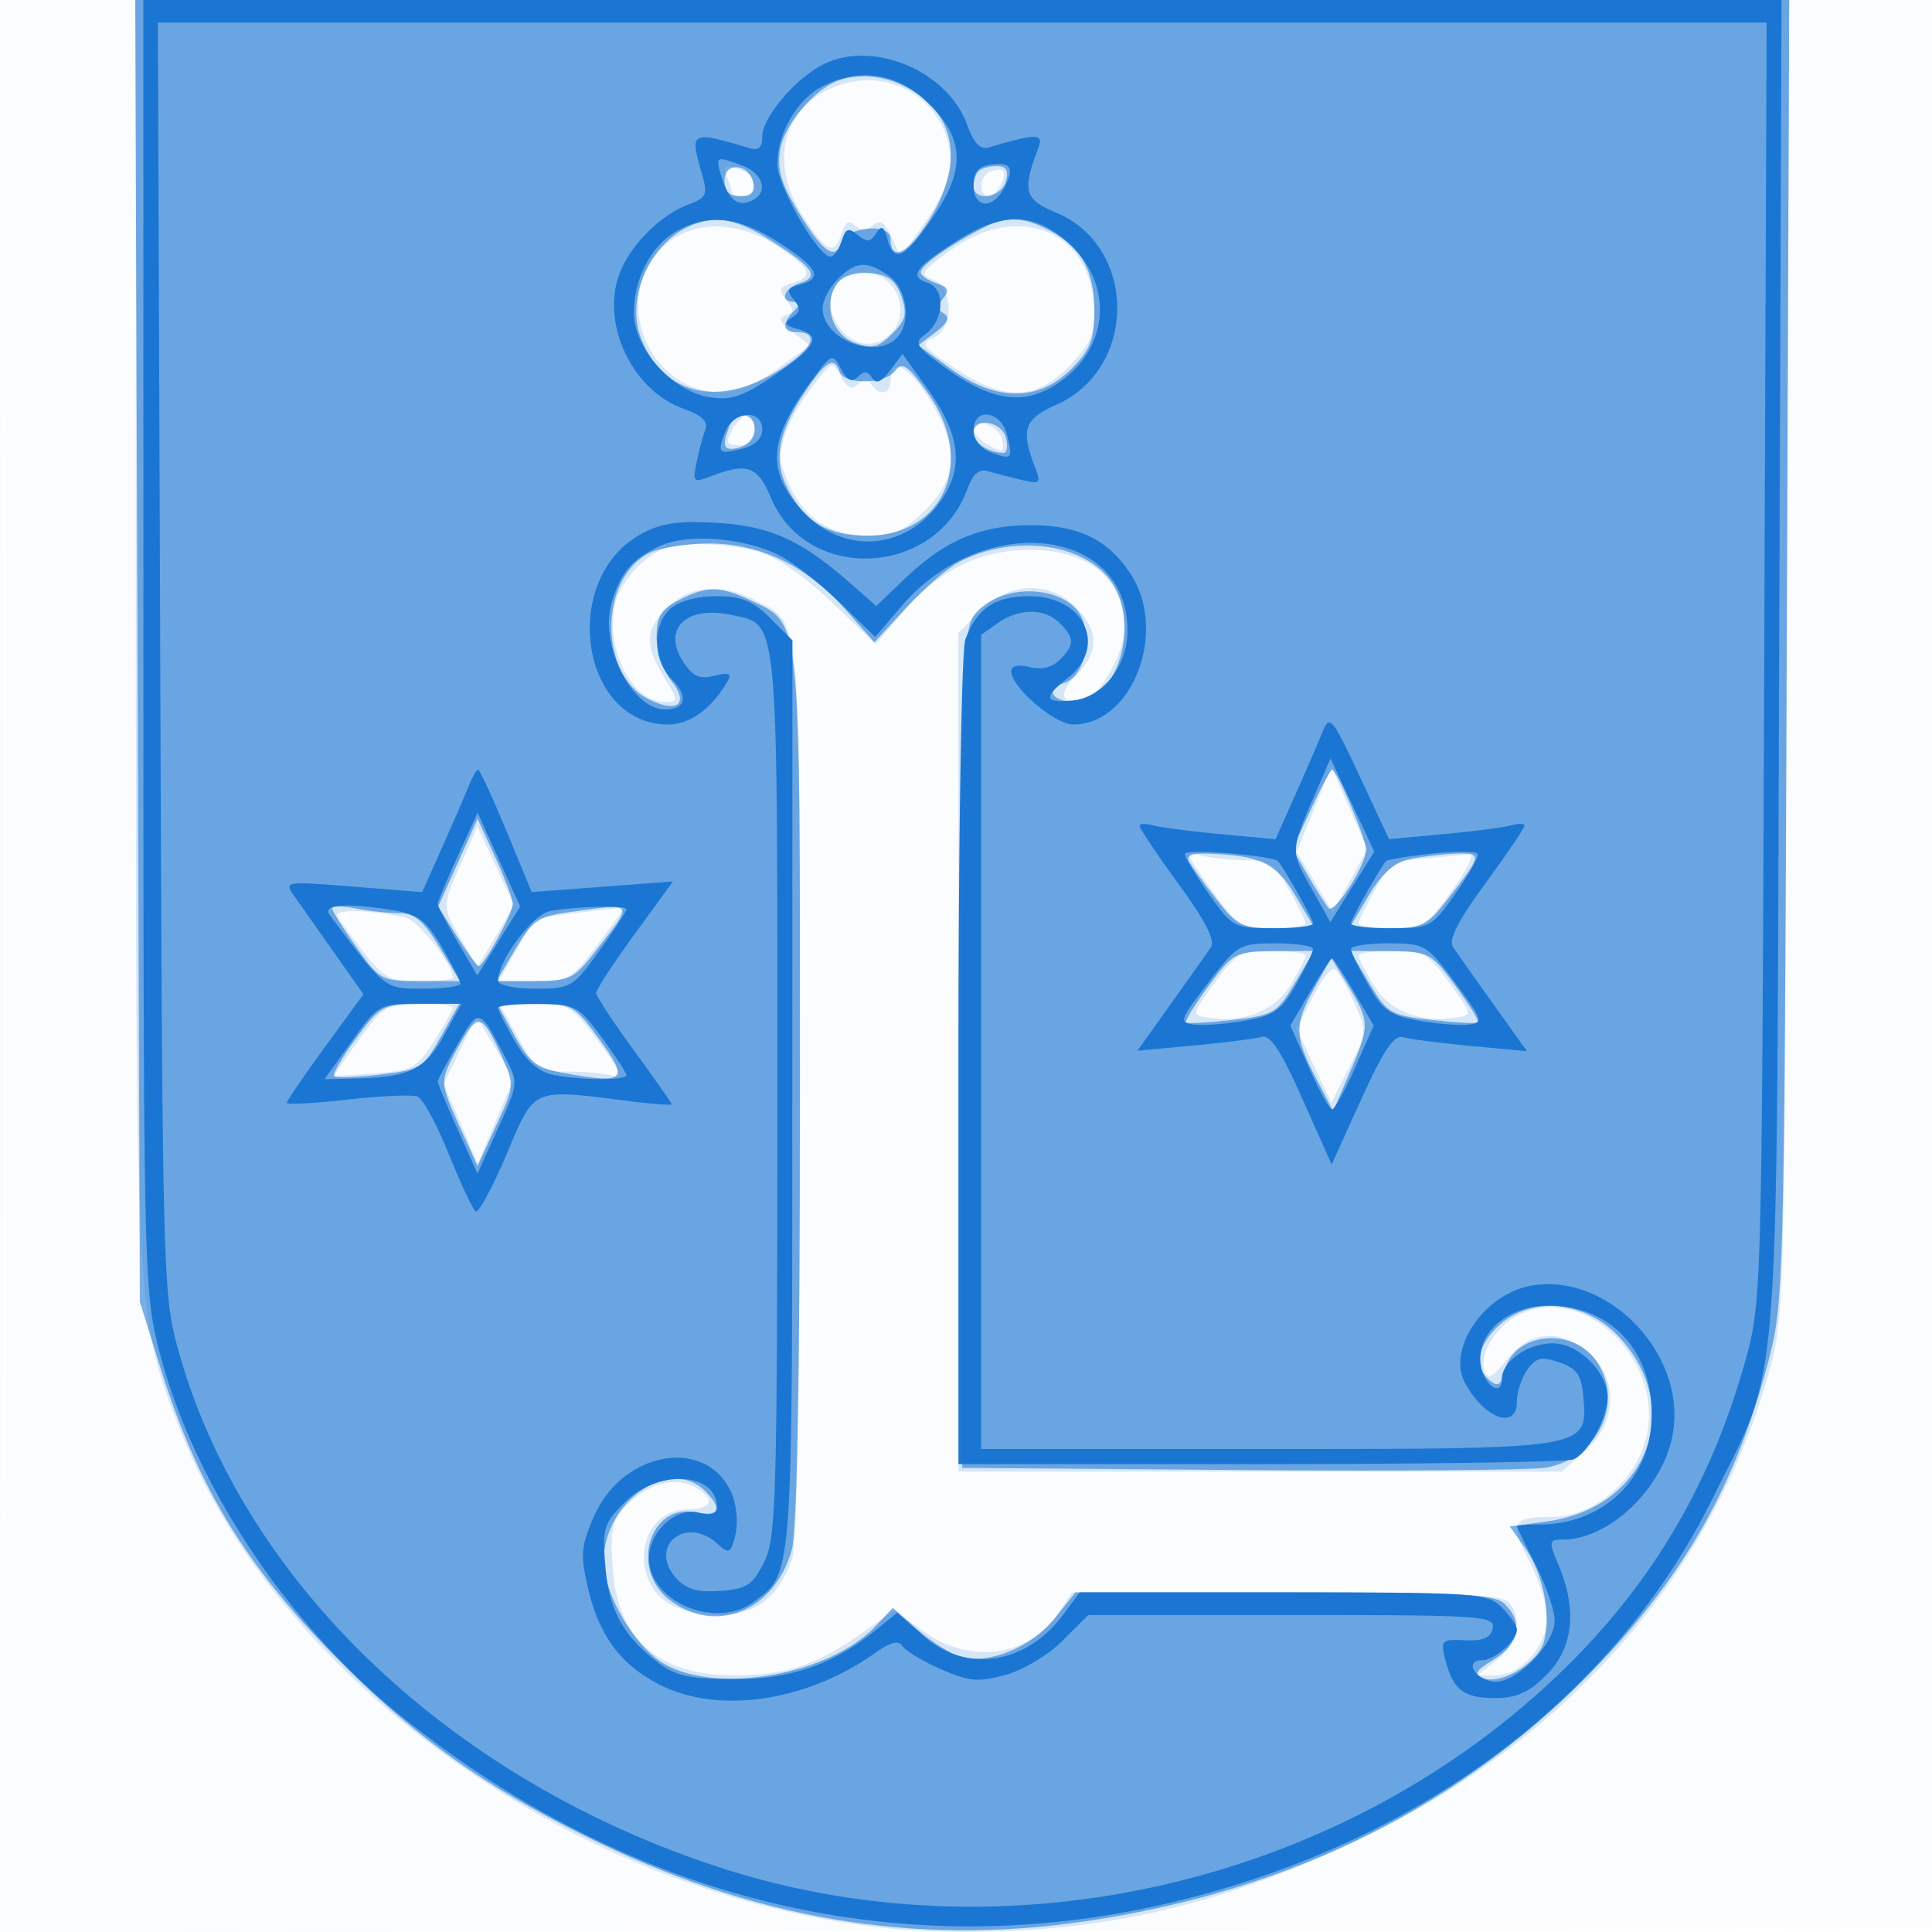 <svg xmlns="http://www.w3.org/2000/svg" width="256" height="256"><path fill="#1976D2" fill-opacity=".016" fill-rule="evenodd" d="M0 128.004v128.004l128.25-.254 128.25-.254.254-127.75L257.008 0H0v128.004m.485.496c0 70.4.119 99.053.265 63.672.146-35.38.146-92.98 0-128C.604 29.153.485 58.1.485 128.5"/><path fill="#1976D2" fill-opacity=".171" fill-rule="evenodd" d="M18 83.412c0 91.013-.003 90.953 5.796 105.888C38.174 226.328 84.333 256 127.559 256c19.462 0 35.26-3.792 53.941-12.948 26.641-13.057 45.366-34.62 52.769-60.771 2.183-7.711 2.205-8.571 2.498-95.031L237.063 0H18v83.412m93.094-72.097c-7.388 2.57-9.387 10.263-4.561 17.555 3.084 4.66 4.041 5.049 4.999 2.029.476-1.5.974-1.793 1.744-1.023.769.769 1.448.768 2.375-.002.987-.819 1.585-.449 2.49 1.537l1.192 2.615 3.333-4.689c1.917-2.697 3.334-5.91 3.334-7.563 0-7.862-7.415-13.064-14.906-10.459M96.393 23.582c.334.87.607 1.77.607 2 0 .23.675.418 1.5.418 1.991 0 1.928-2.622-.082-3.393-2.373-.911-2.69-.758-2.025.975m34.857-.862c-1.501.536-1.684 3.28-.219 3.28 1.032 0 2.547-2.802 1.843-3.406-.206-.176-.936-.119-1.624.126m-42.581 9.325C80.52 38.456 85.36 52 95.8 52c1.661 0 4.743-1.335 7.212-3.124l4.312-3.123-2.311-1.743c-1.716-1.295-1.951-1.865-.912-2.214 1.156-.389 1.173-.745.096-2.049-1.104-1.338-.989-1.678.75-2.23 2.952-.937 2.568-1.911-1.926-4.884-4.935-3.266-10.649-3.5-14.352-.588m37.267 1.117c-3.815 2.763-4.121 3.247-2.426 3.841 2.785.977 2.941 6.49.218 7.705-1.844.823-1.591 1.194 2.794 4.098 6.542 4.334 10.594 4.278 15.078-.206 2.63-2.63 3.4-4.23 3.4-7.066 0-10.747-9.828-15.063-19.064-8.372M111.2 37.2c-3.425 3.425 1.364 10.174 5.608 7.903 2.614-1.399 3.29-4.519 1.525-7.038-1.599-2.282-5.271-2.727-7.133-.865m-3.484 13.928c-3.246 4.256-4.824 8.342-4.097 10.613C105.702 68.253 109.242 71 115.55 71c2.818 0 4.425-.775 7.05-3.4 4.405-4.405 4.51-8.458.389-14.956-2.826-4.456-4.989-5.36-4.989-2.085 0 1.694-1.59 1.914-2.554.354-.483-.782-.98-.779-1.769.01-.795.795-1.41.51-2.239-1.04-1.121-2.093-1.195-2.068-3.722 1.245M97 57c-.907 1.695-.76 2 .965 2 1.368 0 2.035-.655 2.035-2 0-1.1-.434-2-.965-2-.53 0-1.446.9-2.035 2m32-.109c0 .571.94 1.542 2.089 2.157 1.79.957 2.039.856 1.739-.704-.37-1.921-3.828-3.233-3.828-1.453M88 72.706c-2.806 1.026-5.894 4.537-6.528 7.42C80.181 86.005 83.741 93 88.024 93c1.921 0 1.921-.042-.035-3.25-2.607-4.276-2.504-6.326.466-9.295 2.843-2.844 7.192-3.206 11.534-.961 6.294 3.255 6.011.186 6.011 65.163 0 39.514-.355 60.149-1.067 62.028C103 211.788 100.084 214 95.291 214c-2.399 0-5.442-.708-6.763-1.574-5.395-3.535-3.61-12.426 2.495-12.426 3.414 0 3.894-1.439.998-2.989-2.633-1.409-6.325-.381-9.05 2.52-1.915 2.038-2.159 3.19-1.782 8.402C81.862 217.24 87.314 222 97.301 222c6.703 0 10.912-1.377 16.705-5.466l4.505-3.18 3.893 2.823c6.181 4.482 14.069 3.329 17.971-2.626l1.671-2.551h28.277c20.66 0 28.6.323 29.477 1.2 2.005 2.005 1.349 5.538-1.435 7.727L195.73 222h2.461c3.332 0 6.809-3.914 6.809-7.666 0-1.67-1.093-5.092-2.429-7.605-2.639-4.963-2.23-5.729 3.06-5.729 5.308 0 10.774-4.438 12.385-10.057 2.92-10.179-7.831-21.018-16.652-16.788-3.13 1.501-5.487 5.362-4.632 7.589.418 1.09 1.171.676 2.986-1.643 2.976-3.802 7.002-4.106 10.826-.817 3.944 3.393 3.738 9.181-.46 12.932L206.968 195H127V83.846l2.923-2.923c3.82-3.82 9.076-4.015 12.622-.468 3.11 3.109 3.116 5.975.02 9.071-2.549 2.549-1.885 4.028 1.347 3.002 2.096-.665 5.088-6.182 5.088-9.382 0-6.36-4.763-10.289-12.474-10.289-6.672 0-12.096 2.654-16.905 8.273l-3.595 4.199-5.839-5.569c-3.659-3.491-7.304-5.977-9.763-6.659-4.114-1.143-9.878-1.326-12.424-.395m86.107 34.53-2.291 5.645 2.39 4.009 2.391 4.009 2.293-4.2 2.293-4.199-2.392-5.455-2.392-5.455-2.292 5.646m-112.98 7.097c-2.608 5.925-2.608 5.738.008 10.171l2.135 3.618 2.427-4.07 2.427-4.07-2.435-5.241-2.435-5.241-2.127 4.833m99.366 3.524c3.487 4.853 3.943 5.143 8.101 5.143 2.423 0 4.406-.276 4.406-.614 0-.337-.983-2.362-2.184-4.5-1.896-3.373-2.655-3.888-5.75-3.9-1.961-.007-4.624-.297-5.917-.643-2.195-.587-2.106-.287 1.344 4.514m28.414-4.128c-4.131.331-4.81.754-6.75 4.206-1.186 2.11-2.157 4.114-2.157 4.451 0 .338 1.983.614 4.406.614 4.142 0 4.622-.3 7.999-5 1.975-2.75 3.03-4.919 2.343-4.82-.686.099-3.315.346-5.841.549m-144.169 7.73c.329.573 1.91 2.729 3.514 4.791 2.587 3.327 3.414 3.75 7.332 3.75 2.429 0 4.416-.199 4.416-.443 0-1.823-4.624-7.657-6.353-8.015-5.061-1.048-9.487-1.089-8.909-.083m32.09-.556c-3.12.334-5.851.831-6.07 1.103-.218.272-1.363 2.182-2.544 4.244L66.067 130h4.753c4.539 0 4.921-.225 8.486-5 2.053-2.75 3.612-4.934 3.463-4.853-.148.081-2.822.421-5.941.756m84.097 9.347c-3.041 4.185-3.054 4.255-.876 4.587 4.776.726 8.786-.834 10.89-4.239 1.134-1.834 2.061-3.618 2.061-3.966 0-.348-2.022-.632-4.494-.632-4.135 0-4.739.339-7.581 4.25M180 126.632c0 .348.927 2.132 2.061 3.966 2.104 3.405 6.114 4.965 10.89 4.239 2.178-.332 2.165-.402-.876-4.587-2.842-3.911-3.446-4.25-7.581-4.25-2.472 0-4.494.284-4.494.632m-6.061 5.487-2.137 4.189 2.299 4.909 2.3 4.908 2.389-4.701c2.351-4.626 2.361-4.763.626-8.611-.97-2.15-2.118-4.129-2.551-4.397-.434-.267-1.75 1.399-2.926 3.703m-126.358 5.619c-1.891 2.606-3.358 4.771-3.26 4.811.099.04 2.564-.112 5.48-.338 4.892-.379 5.489-.71 7.75-4.291 1.347-2.134 2.449-4.114 2.449-4.4 0-.286-2.021-.52-4.49-.52-4.205 0-4.709.301-7.929 4.738m21.075-.238c2.377 4.254 2.752 4.5 6.848 4.5 2.383 0 5.107.297 6.053.66 1.094.42.317-1.22-2.131-4.5-3.688-4.939-4.055-5.16-8.569-5.16h-4.716l2.515 4.5m-7.695 1.642-2.178 4.484 2.268 5.271 2.268 5.271 2.372-5.626 2.373-5.625-2.462-4.129-2.462-4.129-2.179 4.483"/><path fill="#1976D2" fill-opacity=".572" fill-rule="evenodd" d="m18.224 86.25.307 86.25 2.747 8.807c5.037 16.154 11.719 26.922 24.629 39.693 9.653 9.548 18.37 15.691 31.593 22.265 22.169 11.02 43.612 14.668 66.427 11.301 27.494-4.058 50.317-15.51 67.991-34.117 11.491-12.097 18.094-23.853 22.308-39.723 2.153-8.103 2.19-9.516 2.521-94.476L237.083 0H17.917l.307 86.25M111 10.704c-3.061 1.114-6.994 5.749-7.595 8.95-.47 2.507-.005 4.354 1.93 7.655 3.46 5.903 5.308 7.392 6.095 4.91.696-2.191 6.57-2.738 6.57-.611 0 3.117 2.22 2.115 4.989-2.252 4.861-7.665 3.733-14.38-3-17.862-2.912-1.506-6.223-1.797-8.989-.79M96 23.927c0 1.431.642 2.073 2.073 2.073s1.97-.539 1.739-1.739C99.31 21.655 96 21.364 96 23.927m33.667-1.26c-.367.366-.667 1.266-.667 2 0 2.123 3.711 1.546 4.29-.667.375-1.434.03-2-1.217-2-.957 0-2.04.3-2.406.667M92 29.704c-5.771 2.1-9.275 9.804-6.979 15.347 3.066 7.401 10.393 8.975 18.335 3.938 4.456-2.826 5.36-4.989 2.085-4.989-1.754 0-1.856-1.185-.241-2.8.933-.933.933-1.2 0-1.2-1.956 0-1.366-1.812.815-2.505 2.608-.827 1.781-2.034-3.83-5.593-4.411-2.797-7.002-3.356-10.185-2.198m38 .614c-4.362 2.278-8 4.884-8 5.73 0 .449.924 1.11 2.053 1.469 1.571.499 1.794.962.951 1.978-.807.972-.785 1.523.083 2.059.823.509.483 1.261-1.113 2.466l-2.298 1.733 4.312 3.123c5.987 4.338 11.628 4.354 15.935.047 2.563-2.563 3.077-3.862 3.077-7.777 0-5.322-1.77-8.459-6.011-10.652-3.543-1.832-5.736-1.875-8.989-.176m-18.907 7.07c-2.131 2.568-.944 6.953 2.179 8.044 2.299.804 3.143.598 4.95-1.21 1.807-1.807 2.014-2.652 1.211-4.95-.733-2.096-1.717-2.845-4.036-3.073-1.818-.178-3.571.306-4.304 1.189m-4.49 14.635c-3.54 5.35-4.168 8.984-2.206 12.778 2.272 4.394 5.369 6.202 10.576 6.177 10.264-.051 14.403-10.017 7.893-19.005-2.62-3.616-3.318-4.082-4.25-2.837-1.342 1.791-6.779 1.875-7.366.114-.705-2.114-1.874-1.416-4.647 2.773m-9.996 4.559c-1.014 2.642-.699 3.255 1.393 2.708 1.107-.29 2-1.364 2-2.407 0-2.283-2.546-2.51-3.393-.301m32.393.811c0 1.285 2.022 2.607 3.988 2.607.454 0 .589-.9.302-2-.588-2.249-4.29-2.773-4.29-.607M86.02 73.284c-6.631 3.355-6.701 16.072-.107 19.36 3.825 1.907 5.458.643 3.078-2.382C87.896 88.869 87 86.228 87 84.391c0-2.687.577-3.638 2.95-4.865 3.745-1.937 5.422-1.918 9.693.109 6.541 3.104 6.358 1.237 6.351 64.565-.003 37.836-.371 58.617-1.082 61.178-2.259 8.138-10.197 11.332-16.277 6.549-5.189-4.081-2.537-12.757 3.529-11.544 3.159.632 3.639-.437 1.265-2.812C88.766 192.909 80 198.957 80 206.835c0 4.379 4.119 11.399 8 13.637 7.105 4.096 21.986 1.43 28.05-5.026l2.248-2.392 3.369 2.959c1.853 1.627 4.463 3.232 5.798 3.568 3.744.939 9.299-1.393 12.311-5.167L142.5 211h27.679c23.829 0 27.897.219 29.25 1.571 2.449 2.45 1.877 5.272-1.483 7.316-2.446 1.487-2.732 1.981-1.437 2.478 2.445.938 7.379-2.069 8.099-4.937.92-3.669-.175-9.012-2.525-12.312l-2.04-2.864 4.858-.644c13.052-1.732 18.357-14.55 9.973-24.098-4.723-5.38-12.492-5.984-16.846-1.309-2.36 2.533-2.604 5.076-.643 6.703 1.104.917 1.512.644 2.012-1.348 1.253-4.995 8.925-5.79 12.102-1.254 3.795 5.418.278 12.927-6.637 14.17-1.849.332-20.012.474-40.362.316l-37-.288v-55.645c0-52.779.096-55.751 1.854-57.694 3.959-4.374 13.036-3.441 14.267 1.466.878 3.498-.345 7.151-2.638 7.878-2.587.821-1.578 2.495 1.503 2.495 5.77 0 8.769-10.863 4.498-16.293-3.815-4.851-12.883-5.879-19.891-2.255-1.483.767-4.619 3.48-6.968 6.029l-4.272 4.634-3.8-4.317c-5.101-5.795-11.318-8.802-18.163-8.783-2.964.008-6.506.579-7.87 1.269m87.678 33.966-2.434 5.25 2.028 3.5c1.116 1.925 2.345 3.866 2.732 4.314.775.896 4.976-5.642 4.976-7.744 0-1.453-3.865-10.57-4.481-10.57-.213 0-1.482 2.362-2.821 5.25m-113.031 7.063-2.613 5.813 2.486 3.937c1.367 2.165 2.66 3.937 2.874 3.937.718 0 4.587-7.102 4.525-8.307-.034-.656-1.096-3.443-2.36-6.193l-2.299-5-2.613 5.813m96.942-.063c.4.688 2.039 2.938 3.643 5 2.681 3.448 3.321 3.75 7.934 3.75h5.017l-2.506-4.25c-2.582-4.379-4.64-5.386-11.506-5.632-2.389-.085-3.107.229-2.582 1.132m29.046-.382c-1.948.433-3.637 1.974-5.352 4.882l-2.506 4.25h5.017c4.613 0 5.253-.302 7.934-3.75 4.709-6.055 4.745-6.263 1.061-6.132-1.82.065-4.589.403-6.154.75M44 120.346c0 .327 1.437 2.634 3.193 5.125 3.099 4.398 3.345 4.529 8.475 4.529h5.283l-2.718-4.5c-2.118-3.505-3.3-4.5-5.351-4.5-1.447 0-4.038-.281-5.757-.625-1.719-.344-3.125-.357-3.125-.029m31.151.554c-3.802.524-4.665 1.135-6.852 4.85L65.797 130h5.017c4.613 0 5.253-.302 7.934-3.75 5.355-6.886 5.54-6.61-3.597-5.35m85.009 9.716c-1.837 2.496-3.187 4.684-3 4.863.187.178 2.94.031 6.118-.327 5.482-.619 5.906-.869 8.306-4.902l2.529-4.25-5.306.039c-5.123.038-5.423.197-8.647 4.577m21.256-.366c2.4 4.033 2.824 4.283 8.306 4.902 3.178.358 5.931.505 6.118.327.187-.179-1.163-2.367-3-4.863-3.224-4.38-3.524-4.539-8.647-4.577l-5.306-.039 2.529 4.25m-7.212.601c-2.732 4.86-2.708 6.512.169 12.012l2.283 4.364 2.172-5.049c2.698-6.272 2.692-6.802-.129-11.463l-2.292-3.785-2.203 3.921M47.16 137.616c-1.837 2.496-3.138 4.74-2.891 4.986.247.247 2.983.151 6.081-.213 5.367-.631 5.746-.867 8.07-5.026L60.859 133l-5.179.039c-4.972.037-5.314.221-8.52 4.577m21.02-.393c2.033 3.687 2.901 4.324 6.825 5.014 7.872 1.385 8.356.896 4.435-4.487-3.34-4.586-3.634-4.75-8.525-4.75H65.85l2.33 4.223m-5.942-.962c-.543.681-1.655 2.589-2.47 4.239-1.375 2.783-1.302 3.397 1.011 8.5l2.494 5.5 2.473-5.345c2.444-5.282 2.452-5.39.689-9.298-2.086-4.627-2.851-5.283-4.197-3.596"/><path fill="#1976D2" fill-opacity=".978" fill-rule="evenodd" d="M19 85.34c0 81.882.081 85.661 1.99 93.25 4.447 17.674 16.952 36.612 32.299 48.913 31.053 24.889 67.462 33.344 103.847 24.114 31.959-8.107 56.965-27.13 69.821-53.117 9.05-18.295 8.423-10.423 8.785-110.25l.32-88.25H19v85.34m2.233 1.91c.305 83.275.334 84.34 2.506 92.037 8.616 30.528 36.075 56.626 71.752 68.196 37.716 12.231 81.446 2.295 110.491-25.105 12.42-11.716 20.569-25.246 25.226-41.878 2.226-7.952 2.242-8.505 2.558-92.75L234.085 3H20.925l.308 84.25M109.45 8.36c-3.774 1.702-8.45 7.116-8.45 9.784 0 1.427-.495 1.844-1.75 1.471-7.7-2.288-7.854-2.21-6.307 3.188.87 3.033.734 3.369-1.75 4.307-3.879 1.465-7.974 5.698-9.249 9.558-2.182 6.615 1.98 15.09 8.584 17.478 2.518.911 3.354 1.714 2.928 2.814-.328.847-.848 2.789-1.156 4.315-.536 2.658-.447 2.731 2.135 1.75 4.601-1.749 5.972-1.227 7.723 2.944 4.751 11.314 21.836 10.493 26.06-1.252.682-1.896 1.523-2.628 2.641-2.297.903.267 2.887.782 4.409 1.145 2.66.635 2.728.556 1.75-2.017-1.766-4.645-1.239-6.066 2.931-7.906 10.805-4.767 10.777-21.013-.044-25.484-4.177-1.726-4.496-2.906-2.311-8.558.75-1.938-.204-1.945-6.642-.049-1.056.311-1.951-.658-2.814-3.046-2.515-6.955-12.079-11.124-18.688-8.145m-.687 3.205C105.511 13.33 103 17.78 103 21.779 103 24.616 108.396 34 110.027 34c.461 0 1.131-.924 1.49-2.053.536-1.69.914-1.834 2.143-.814 1.199.995 1.674.956 2.416-.197.741-1.151 1.049-.981 1.551.855.87 3.177 2.329 2.39 6.214-3.351 4.248-6.279 3.898-10.398-1.292-15.19-3.976-3.671-8.995-4.284-13.786-1.685M95.545 23.25c.948 3.138 2.061 4.115 3.888 3.414 2.423-.93 1.853-3.605-.998-4.689-3.526-1.34-3.662-1.281-2.89 1.275m35.705-1.431c-1.628.232-2.25.992-2.25 2.751 0 3.004 2.498 3.237 4.03.375 1.44-2.693.971-3.518-1.78-3.126m-41.487 8.746C86.329 32.429 84 36.833 84 41.465c0 4.735 5.054 10.375 10.001 11.16 2.855.453 4.414-.061 8.439-2.784 5.741-3.885 6.528-5.344 3.351-6.214-1.836-.502-2.006-.81-.855-1.551 1.135-.73 1.183-1.228.229-2.378-.98-1.18-.827-1.553.814-1.982 3.144-.822 2.429-2.245-2.817-5.612-5.283-3.39-9.165-3.836-13.399-1.539m37.052 1.337c-5.575 3.536-6.437 4.766-3.902 5.57 2.405.764 2.211 4.986-.315 6.832-1.56 1.141-1.285 1.582 2.839 4.543 5.894 4.233 10.061 4.875 14.326 2.208 7.25-4.535 8.03-13.395 1.671-18.979-4.519-3.967-8.561-4.016-14.619-.174M111 37c-1.1 1.1-2 2.83-2 3.845 0 4.062 6.906 6.849 9.8 3.955 1.989-1.989 1.426-6.528-1.023-8.243-2.937-2.058-4.37-1.964-6.777.443m-3.227 13.124c-5.884 7.878-6.296 12.072-1.697 17.31 5.584 6.359 14.444 5.579 18.979-1.671 2.666-4.262 2.025-8.432-2.199-14.313l-3.269-4.553-1.651 2.187c-1.19 1.579-1.86 1.847-2.406.965-.548-.888-1.057-.922-1.853-.126-.795.795-1.41.51-2.239-1.04-1.12-2.092-1.195-2.067-3.665 1.241M96.084 57.25c-1.072 2.834-.904 2.994 2.298 2.19 1.67-.419 2.618-1.342 2.618-2.548 0-2.74-3.85-2.46-4.916.358M129 57.032c0 1.189.934 2.386 2.25 2.884 2.834 1.072 2.994.904 2.19-2.298-.808-3.221-4.44-3.7-4.44-.586M85.085 70.687C74.129 76.503 76.797 96 88.548 96c2.893 0 5.819-2.148 7.887-5.79.548-.965.101-1.132-1.77-.662-1.951.49-2.857.089-4.107-1.819-2.891-4.413.378-7.561 6.463-6.224 6.18 1.357 5.979-.774 5.977 63.468-.001 53.717-.145 58.815-1.75 62.027-1.512 3.027-2.295 3.54-5.8 3.798-3.024.222-4.505-.204-5.84-1.679-3.783-4.18 1.226-8.389 5.443-4.573 1.566 1.418 1.766 1.321 2.387-1.153.372-1.485.171-3.923-.448-5.417-3.161-7.63-14.387-5.855-18.254 2.888-1.743 3.939-1.851 5.127-.858 9.427 1.475 6.39 4.3 10.244 9.456 12.9 7.796 4.015 19.546 2.303 28.64-4.172 2.003-1.427 3.099-1.709 3.585-.924.384.622 2.661 1.999 5.058 3.06 3.726 1.648 4.97 1.764 8.561.797 2.35-.633 5.704-2.634 7.612-4.542l3.41-3.41h26.973c25.16 0 26.949.118 26.614 1.75-.263 1.282-1.241 1.708-3.658 1.593-3.094-.147-3.258.009-2.634 2.495 1.021 4.066 2.412 5.162 6.551 5.162 2.91 0 4.521-.72 6.877-3.077 3.529-3.529 4.095-8.552 1.628-14.455-1.371-3.281-1.341-3.468.54-3.468 6.12 0 13.192-6.737 14.535-13.846 2.005-10.612-8.57-21.7-18.854-19.771-6.158 1.155-11.036 8.378-8.664 12.829 2.539 4.767 6.892 6.332 6.892 2.479 0-1.27.631-3.172 1.403-4.227 1.165-1.593 1.885-1.75 4.25-.923 2.326.813 2.903 1.661 3.152 4.632.574 6.852.73 6.827-42.028 6.827H130V84.113l2.223-1.556c2.844-1.993 6.204-1.987 8.206.014 1.973 1.974 1.973 2.884-.001 4.858-1.007 1.007-2.446 1.354-4 .963-1.548-.388-2.428-.179-2.428.577 0 2.088 5.765 7.031 8.201 7.031 7.958 0 12.629-12.5 7.512-20.102-3.087-4.586-7.086-6.419-13.729-6.295-6.373.12-10.943 2.141-16.18 7.158l-3.697 3.54-3.357-2.948c-6.585-5.781-10.581-7.611-17.595-8.056-5.109-.324-7.448-.001-10.07 1.39m2.415 1.64c-3.711 1.69-5.326 3.581-6.472 7.576C79.429 85.479 83.713 94 88.115 94c2.754 0 3.156-1.729.921-3.964-2.53-2.53-2.633-7.185-.207-9.381C89.926 79.662 92.356 79 94.906 79c3.362 0 4.858.61 7.171 2.923L105 84.846l-.015 60.327c-.016 64.613.091 63.222-5.145 67.109-4.95 3.674-13.84-.04-13.84-5.782 0-3.559 3.551-6.83 6.587-6.068 1.637.411 2.413.182 2.413-.713 0-4.66-7.782-5.091-12.197-.676-2.812 2.812-3.009 3.462-2.588 8.542.484 5.829 2.426 9.311 7.17 12.853 2.189 1.635 4.25 2.062 9.938 2.062 7.531 0 13.135-1.966 18.871-6.62l2.693-2.186 3.591 3.153c5.604 4.92 13.542 3.675 18.392-2.885l2.19-2.962h26.97c25.637 0 27.069.099 28.97 2 1.1 1.1 2 2.418 2 2.929 0 1.459-2.986 4.071-4.655 4.071-2.295 0-.999 2.454 1.49 2.82 2.84.418 8.165-4.847 8.165-8.074 0-1.324-1.123-4.621-2.496-7.327-1.373-2.705-2.498-5.032-2.5-5.169-.002-.137 1.36-.25 3.028-.25 7.823 0 14.011-5.39 14.725-12.827.9-9.358-4.803-16.162-13.552-16.169-5.348-.005-9.511 3.544-9.02 7.688.327 2.754 2.815 4.563 2.815 2.046 0-2.33 3.433-4.738 6.756-4.738 3.413 0 7.244 3.8 7.244 7.185 0 2.716-2.631 7.459-4.545 8.194-.89.341-19.582.621-41.537.621H127v-53.435c0-29.947.403-54.494.916-55.845 1.571-4.13 3.933-5.72 8.5-5.72 7.26 0 10.385 6.652 5.084 10.821-3.318 2.61-3.152 3.371.651 2.992 3.978-.395 7.249-4.575 7.249-9.261 0-13.767-19.136-15.856-29.912-3.267l-3.518 4.11-4.735-4.59c-2.604-2.524-6.222-5.337-8.039-6.251-4.594-2.31-12.04-2.892-15.696-1.227M175.238 97c-.561 1.375-2.19 5.134-3.619 8.352l-2.6 5.853-7.259-.674c-3.993-.371-8.047-.898-9.01-1.17-.963-.273-1.75-.234-1.75.087 0 .32 2.326 3.78 5.168 7.689 3.634 4.995 4.896 7.502 4.25 8.44-.505.733-2.896 4.106-5.313 7.494l-4.396 6.161 7.396-.688c4.067-.378 8.12-.891 9.005-1.139 1.212-.339 2.569 1.699 5.476 8.223l3.865 8.675 3.935-8.668c2.94-6.477 4.337-8.55 5.524-8.202.875.257 4.927.78 9.006 1.162l7.416.696-4.416-6.19a1004.204 1004.204 0 0 1-5.354-7.556c-.673-.979.532-3.381 4.25-8.477 2.853-3.911 5.188-7.356 5.188-7.657 0-.3-.787-.323-1.75-.05-.963.272-4.998.797-8.968 1.166l-7.219.67-3.903-8.349c-3.67-7.85-3.963-8.199-4.922-5.848m-.676 7.5c-3.637 8.38-3.621 8.143-.879 13.049l2.597 4.646 2.912-4.677 2.911-4.677-2.903-6.171-2.902-6.17-1.736 4m-112.498-.25c-.488 1.237-2.067 4.884-3.509 8.104l-2.621 5.853-9.17-.726c-9.123-.722-9.163-.715-7.717 1.334.799 1.132 3.176 4.505 5.281 7.494l3.828 5.435-5.078 6.959c-2.793 3.828-5.078 7.172-5.078 7.431 0 .258 3.611.065 8.025-.429 4.413-.495 8.597-.68 9.297-.412.699.269 2.569 3.711 4.155 7.65 1.586 3.939 3.189 7.35 3.562 7.581.374.231 2.205-3.164 4.07-7.544 3.821-8.974 3.216-8.708 16.141-7.093 3.162.395 5.75.592 5.75.437 0-.155-2.25-3.365-5-7.134s-5-7.204-5-7.632c0-.428 2.288-3.924 5.084-7.768l5.083-6.989-9.359.702-9.359.701-3.345-8.102c-1.84-4.456-3.527-8.102-3.75-8.102-.222 0-.803 1.013-1.29 2.25m-1.42 9.216C59.19 116.643 58 119.485 58 119.783c0 .298 1.179 2.552 2.619 5.011l2.619 4.469 2.846-4.573 2.846-4.572-2.821-6.214-2.82-6.214-2.645 5.776m96.356-.312c0 .433 1.437 2.826 3.193 5.317 3.103 4.402 3.341 4.529 8.5 4.529 2.919 0 5.307-.284 5.307-.632 0-.502-3.461-6.674-4.608-8.219-.578-.778-12.392-1.726-12.392-.995m32.711-.043c-3.183.348-5.918.803-6.076 1.011-1.102 1.448-4.635 7.733-4.635 8.246 0 .348 2.388.632 5.307.632 5.171 0 5.391-.118 8.55-4.6 1.784-2.53 3.108-4.897 2.943-5.261-.165-.363-2.905-.375-6.089-.028M43.692 121.25c7.455 9.944 7.209 9.75 12.392 9.75 2.704 0 4.916-.298 4.916-.662 0-.364-1.108-2.553-2.462-4.863-2.017-3.443-3.145-4.314-6.25-4.827-6.374-1.053-9.664-.823-8.596.602m29.306-.558c-2.35.369-6.998 6.516-6.998 9.256 0 .593 2.141 1.052 4.906 1.052 4.742 0 5.027-.167 8.5-5.002 1.977-2.752 3.594-5.227 3.594-5.5 0-.546-6.035-.428-10.002.194m87.078 9.558c-3.815 4.989-3.905 5.263-1.796 5.517 1.221.146 4.237-.09 6.702-.525 3.833-.677 4.808-1.367 6.734-4.767 1.238-2.186 2.259-4.313 2.268-4.725.009-.412-2.214-.75-4.938-.75-4.801 0-5.08.163-8.97 5.25m18.94-4.5c.009.412 1.03 2.539 2.268 4.725 1.926 3.4 2.901 4.09 6.734 4.767 2.465.435 5.435.671 6.599.525 1.974-.249 1.854-.62-1.785-5.517-3.794-5.105-4.04-5.25-8.867-5.25-2.731 0-4.958.338-4.949.75m-5.432 5.697-2.606 4.446 2.456 5.554c1.351 3.054 2.73 5.553 3.066 5.553.336 0 1.715-2.499 3.066-5.553l2.456-5.554-2.606-4.446c-1.433-2.446-2.746-4.447-2.916-4.447-.17 0-1.483 2.001-2.916 4.447M46.595 138l-3.592 5 4.249-.1c7.015-.164 9.078-1.18 11.573-5.693L61.15 133h-5.481c-5.432 0-5.514.045-9.074 5M66 133.552c0 .303 1.002 2.293 2.226 4.42 1.537 2.67 3.125 4.048 5.125 4.448 3.655.731 9.649.755 9.649.038 0-.298-1.463-2.531-3.25-4.961-3.117-4.237-3.466-4.421-8.5-4.458-2.888-.021-5.25.209-5.25.513m-5.358 4.796c-1.453 2.48-2.642 4.71-2.642 4.956 0 .246 1.185 3.091 2.633 6.322l2.633 5.874 2.729-6c2.713-5.968 2.718-6.019.905-9.5-3.383-6.496-3.414-6.504-6.258-1.652"/></svg>